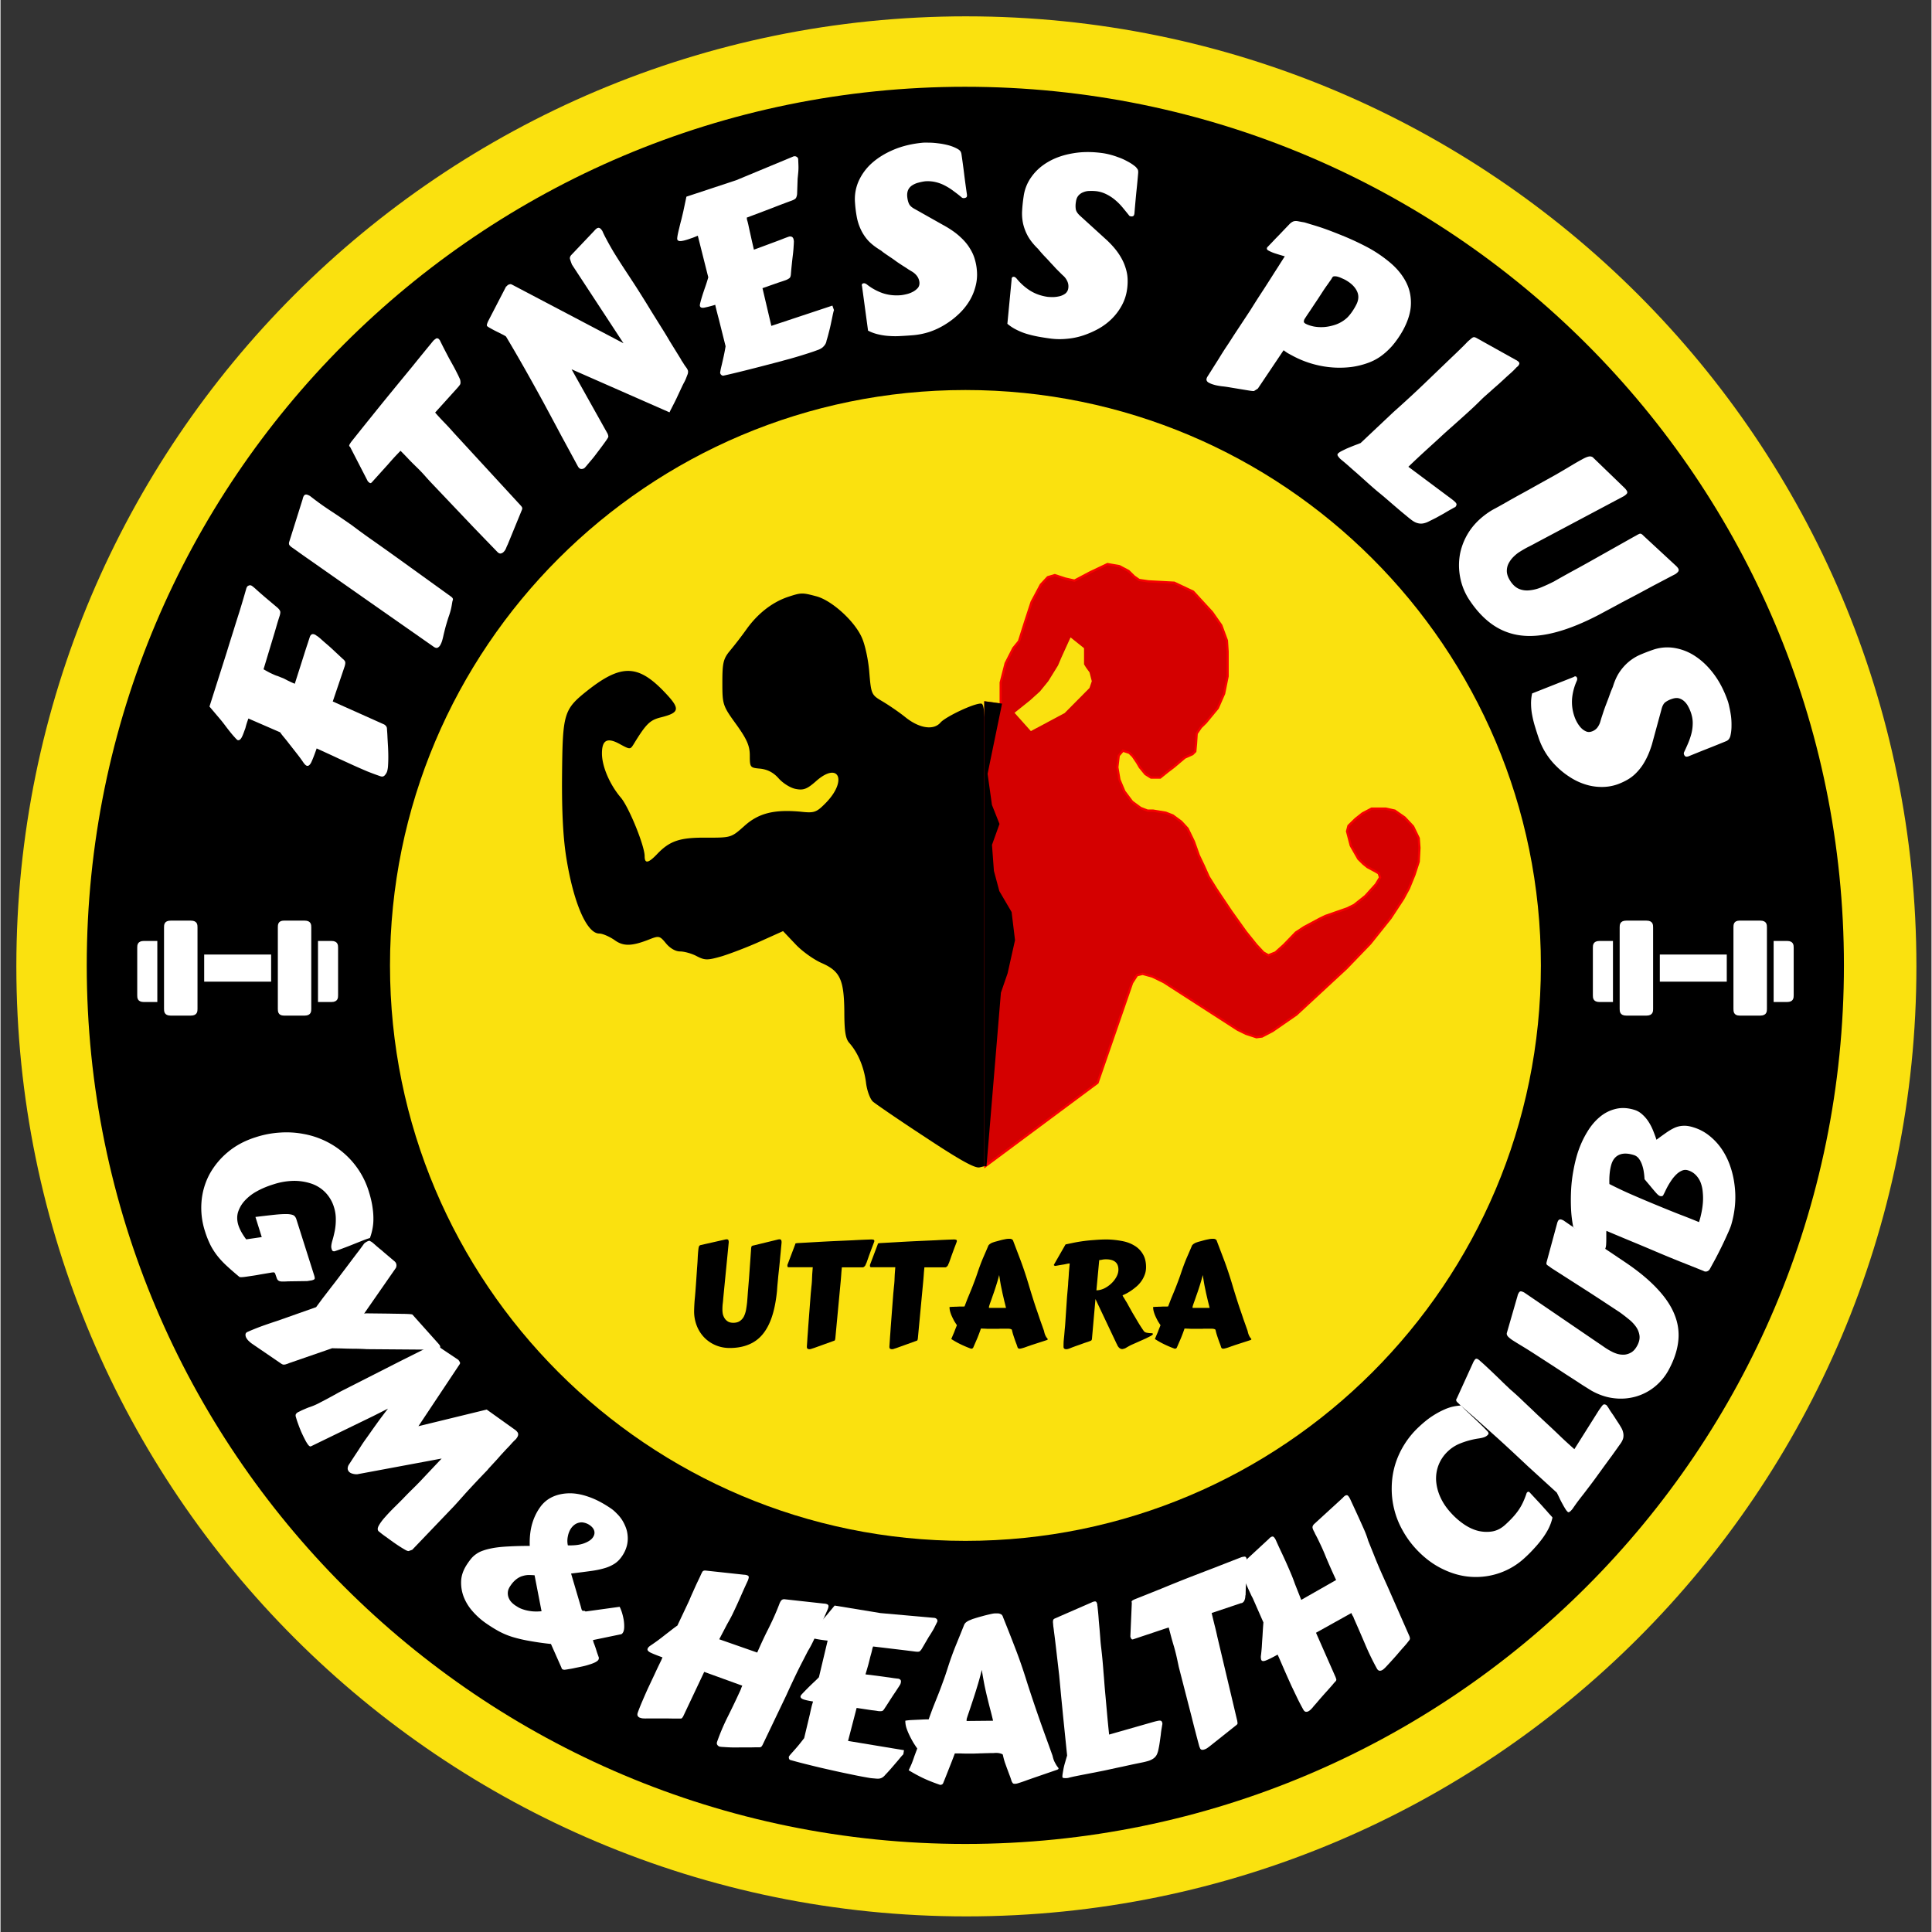 <?xml version="1.0" encoding="UTF-8"?>
<svg data-bbox="1.844 1.902 221.281 221.281" height="300" viewBox="0 0 224.88 225" width="300" xmlns="http://www.w3.org/2000/svg" data-type="ugc">
    <rect x="0" y="0" width="224.88" height="225" fill="#333333" stroke="none"/>
    <g>
        <defs>
            <clipPath id="c1f360c5-020d-4498-9afd-19377fa97f8b">
                <path d="M15.922 109H19v8h-3.078Zm0 0"/>
            </clipPath>
            <clipPath id="ba412d32-7058-49c8-ac49-ad481cea1637">
                <path d="M36 109h3.313v8H36Zm0 0"/>
            </clipPath>
            <clipPath id="0f322aac-91dc-4104-be49-f4188f195196">
                <path d="M19 107h4v11.305h-4Zm0 0"/>
            </clipPath>
            <clipPath id="c075642f-4f9a-417f-a16a-05e8d8b00da3">
                <path d="M32 107h5v11.305h-5Zm0 0"/>
            </clipPath>
            <clipPath id="42806e8b-3722-4357-aaf2-c530e0c9344d">
                <path d="M185.445 109H188v8h-2.555Zm0 0"/>
            </clipPath>
            <clipPath id="d98c8c2e-4bc8-4d2c-9b27-54fd2c204c40">
                <path d="M206 109h2.832v8H206Zm0 0"/>
            </clipPath>
            <clipPath id="f1111100-3416-45b7-a889-cc8e86077199">
                <path d="M188 107h5v11.305h-5Zm0 0"/>
            </clipPath>
            <clipPath id="9eccb5f0-6938-45cc-87ac-e3e491668eed">
                <path d="M201 107h5v11.305h-5Zm0 0"/>
            </clipPath>
        </defs>
        <path d="M112.484 1.902c-61.105 0-110.64 49.535-110.64 110.641 0 61.105 49.535 110.64 110.64 110.64 61.106 0 110.641-49.535 110.641-110.64 0-61.106-49.535-110.64-110.64-110.64" fill="#FAE10F"/>
        <path d="M112.363 10.105c-56.508 0-102.32 45.81-102.32 102.32 0 56.509 45.812 102.321 102.32 102.321 56.512 0 102.32-45.812 102.32-102.32 0-56.512-45.808-102.32-102.32-102.32" fill="#000000"/>
        <path d="M36.788 74.02c.136.075.312.212.531.407.219.2.469.418.75.656.281.242.574.508.875.797.305.281.605.563.906.844.137.105.23.215.282.328.042.117.023.309-.063.578l-1.375 4.063 5.938 2.656a.63.63 0 0 1 .218.156c.063.063.11.14.14.235.009.03.02.164.032.39.02.219.035.492.047.813.02.324.04.683.063 1.078.019.386.03.765.03 1.14 0 .368-.011.7-.03 1a3.144 3.144 0 0 1-.11.688 1.357 1.357 0 0 1-.297.469c-.125.125-.293.152-.5.078a31.8 31.8 0 0 1-1.515-.563 70.36 70.36 0 0 1-1.641-.718l-1.64-.75c-.532-.25-1.024-.477-1.485-.688l-1.125-.516c-.27.774-.484 1.32-.64 1.641-.165.313-.337.438-.516.375-.114-.04-.242-.164-.39-.375a16.45 16.45 0 0 0-.72-.984c-.3-.383-.586-.75-.859-1.094a28.36 28.36 0 0 0-.734-.922 5.716 5.716 0 0 1-.391-.516l-3.703-1.609-.156.453c-.04.125-.078.246-.11.36-.031.105-.054.203-.078.296a4.02 4.02 0 0 1-.11.297c-.155.45-.288.758-.405.922-.125.168-.254.23-.391.188-.063-.032-.172-.133-.328-.313-.164-.176-.348-.39-.547-.64a29.83 29.83 0 0 1-.64-.829c-.227-.3-.442-.566-.641-.796l-1.125-1.329 2.015-6.343c.25-.82.508-1.641.766-2.453.25-.813.484-1.555.703-2.235a117.795 117.795 0 0 0 .828-2.797.226.226 0 0 0 .047-.078.34.34 0 0 1 .094-.125.644.644 0 0 1 .172-.078c.062-.031.148-.023.25.016.062.023.23.152.5.39.261.242.652.586 1.172 1.032l1.39 1.171c.137.125.23.246.281.36.055.105.04.297-.046.578-.102.312-.204.633-.297.953-.094.324-.192.664-.297 1.016l-1.281 4.25c.343.199.601.34.765.422.156.074.293.136.406.187.118.055.23.102.344.14.117.032.293.102.531.204.18.062.325.125.438.187.105.055.215.11.328.172.117.055.234.11.36.172.117.055.273.121.468.203.2-.625.39-1.226.578-1.812l.516-1.625c.156-.5.297-.93.422-1.297.117-.364.199-.617.25-.766a.533.533 0 0 1 .156-.219c.086-.07.203-.082.36-.03a.69.69 0 0 1 .234.14Zm0 0" fill="#FFFFFF"/>
        <path d="m50.454 75.328-8.219-5.75c-2.75-1.925-4.77-3.343-6.062-4.25a143.13 143.13 0 0 1-1.922-1.359c-.145-.102-.266-.188-.36-.25a1.418 1.418 0 0 1-.218-.203.3.3 0 0 1-.078-.188.513.513 0 0 1 .031-.234l1.563-4.969a1.23 1.23 0 0 1 .124-.36c.075-.112.165-.171.266-.171.094-.008.25.047.469.172.48.375.937.719 1.375 1.031.437.305.855.586 1.25.844.398.262.777.515 1.14.765.368.25.735.508 1.11.766a76.408 76.408 0 0 0 2.36 1.719c.417.293.859.605 1.327.937l1.532 1.094 6.265 4.516c.07.043.14.101.203.172.063.062.086.148.078.25a.817.817 0 0 0-.062.187c-.023.117-.047.266-.078.453a7.276 7.276 0 0 1-.14.64 9.31 9.31 0 0 1-.235.735c-.137.43-.25.809-.344 1.14-.086.325-.156.618-.219.876-.054.25-.109.484-.172.703-.062.21-.148.402-.25.578a.731.731 0 0 1-.296.266c-.118.043-.262.008-.438-.11Zm0 0" fill="#FFFFFF"/>
        <path d="M57.867 64.282c-.492-.508-.969-1.004-1.438-1.484-.46-.477-.906-.942-1.343-1.391L50.32 56.39a32.516 32.516 0 0 1-.969-1.062 18.12 18.12 0 0 0-.89-.922c-.301-.29-.598-.586-.891-.89a36.88 36.88 0 0 0-.984-1.016c-.227.23-.461.476-.704.734a53.3 53.3 0 0 0-.75.844l-1.875 2.078c-.082.094-.16.125-.234.094a.782.782 0 0 1-.172-.125l-.078-.078-2.078-4.032-.047-.015c-.04-.04-.05-.094-.031-.157.023-.07.094-.195.219-.375.835-1.05 1.652-2.07 2.453-3.062.793-.988 1.578-1.957 2.359-2.906.781-.957 1.57-1.914 2.36-2.875.78-.97 1.585-1.953 2.406-2.953.086-.083.183-.16.297-.235.105-.07.23-.047.375.078 0 .012.007.028.015.047a.14.14 0 0 0 .047.031c.188.387.371.75.547 1.094.18.344.355.684.531 1.016.18.324.36.652.547.984.18.336.367.7.563 1.094 0 .012.023.058.062.14.043.086.086.18.125.282.031.105.047.226.047.36 0 .136-.05.257-.156.358a1.2 1.2 0 0 1-.078.11c-.04.043-.079.086-.11.125l-2.61 2.89c.325.376.684.766 1.079 1.172a30 30 0 0 1 1.094 1.188l7.765 8.437c.07.075.13.149.172.22a.34.34 0 0 1 .016.265l-1.672 4.078a4.913 4.913 0 0 0-.188.422 1.161 1.161 0 0 1-.265.422.639.639 0 0 1-.328.203c-.118.031-.243-.008-.375-.125Zm0 0" fill="#FFFFFF"/>
        <path d="M66.552 30.82a6.932 6.932 0 0 1-.235-.673c-.031-.156.024-.312.172-.468l2.672-2.813c.082-.101.176-.191.281-.266.114-.07.219-.085.313-.046.101.043.219.164.344.359.093.23.253.559.484.984.226.43.488.891.781 1.391.3.492.61.98.922 1.469.313.48.586.902.828 1.265l.438.672c.332.5.687 1.055 1.062 1.656.383.606.766 1.22 1.14 1.844l1.141 1.828c.383.606.735 1.18 1.047 1.72l1.313 2.124c.02.055.039.094.062.125.02.031.04.063.063.094l.125.187c.082.137.156.25.219.344.07.094.132.18.187.25.05.086.094.164.125.234a.48.48 0 0 1 .031.25c0 .094-.027.2-.078.313a22.06 22.06 0 0 1-.187.484 5.22 5.22 0 0 1-.25.5c-.118.23-.243.493-.375.782-.137.293-.278.593-.422.906-.149.312-.29.594-.422.844-.125.25-.23.453-.313.609-.074.156-.109.234-.109.234l-11.406-5.015 4.187 7.484c.032.063.055.14.078.234.032.086.016.18-.046.282a6.382 6.382 0 0 1-.282.422 57.362 57.362 0 0 1-1.047 1.406c-.199.273-.398.523-.593.75a38.57 38.57 0 0 0-.5.594c-.149.18-.25.293-.313.343a.612.612 0 0 1-.375.094c-.125-.008-.246-.101-.36-.281-.585-1.082-1.218-2.254-1.906-3.516-.675-1.27-1.374-2.57-2.093-3.906a296.808 296.808 0 0 0-2.203-3.969c-.75-1.32-1.473-2.566-2.172-3.734-.008-.031-.125-.102-.344-.219l-.75-.375c-.27-.133-.516-.266-.734-.39-.227-.126-.36-.211-.391-.266-.031-.05-.031-.125 0-.219.023-.094.074-.223.156-.39l2.063-3.985a.25.25 0 0 0 .11-.078.53.53 0 0 1 .093-.094.835.835 0 0 1 .25-.094c.062-.019.152 0 .266.063l12.953 6.813Zm0 0" fill="#FFFFFF"/>
        <path d="M92.395 28.092c0 .148-.012.355-.031.625-.012.261-.04.562-.078.906-.043.344-.086.71-.125 1.094a36.12 36.12 0 0 0-.11 1.172 1.292 1.292 0 0 1-.062.343.393.393 0 0 1-.172.203 1.753 1.753 0 0 1-.406.203c-.18.063-.43.149-.75.25l-1.922.672 1.031 4.391 7.11-2.36.187.532c-.024.031-.063.183-.125.453a58.9 58.9 0 0 1-.203.969c-.074.375-.164.758-.266 1.14-.094.387-.183.703-.266.953-.03.2-.093.368-.187.5a1.619 1.619 0 0 1-.313.344c-.124.094-.277.18-.453.25-.18.063-.367.133-.562.203a55.32 55.32 0 0 1-2.625.813c-.906.25-1.824.496-2.75.734-.918.242-1.813.469-2.688.688-.875.218-1.687.414-2.437.578a.277.277 0 0 1-.219-.063.327.327 0 0 1-.14-.187c-.032.012-.032-.078 0-.266.03-.187.082-.426.156-.718.07-.301.148-.645.234-1.032.082-.383.156-.77.219-1.156l-.797-3.188c-.148-.55-.25-.957-.313-1.218a5.042 5.042 0 0 1-.093-.422 13.01 13.01 0 0 1-1.266.328c-.289.055-.46-.004-.516-.172-.03-.07-.007-.234.063-.484.063-.25.148-.535.25-.86.105-.32.219-.66.344-1.015.125-.364.226-.696.312-1l-1.219-4.844-.046.016c-.196.086-.375.156-.532.218a15.11 15.11 0 0 0-.453.157c-.445.148-.77.226-.969.234-.207.012-.335-.05-.39-.188-.02-.07-.008-.222.031-.453a12.7 12.7 0 0 1 .188-.843c.074-.32.156-.657.25-1 .086-.352.164-.68.234-.985l.36-1.703 5.812-1.922 6.656-2.765c.008-.008.035-.016.078-.016a.422.422 0 0 1 .14 0 .45.45 0 0 1 .173.078c.062.031.113.102.156.203l.031.782c.008.23.004.476-.015.734-.024.25-.047.523-.079.812l-.062 1.797c-.023.18-.063.324-.125.438-.055.105-.215.21-.484.312-.688.25-1.461.543-2.313.875-.844.324-1.824.696-2.937 1.11.007.136.023.246.046.328.032.074.07.23.126.468l.14.657c.07.304.145.633.219.984l.297 1.297c.457-.164.91-.332 1.36-.5.444-.164.85-.316 1.218-.453.363-.133.676-.254.937-.36.27-.101.457-.171.563-.203a.432.432 0 0 1 .281 0c.113.024.195.11.25.266.02.086.035.172.047.266Zm0 0" fill="#FFFFFF"/>
        <path d="M100.33 33.318c0-.008-.009-.02-.016-.031v-.032c-.024-.164.054-.253.234-.265.082-.008.187.027.312.11a6.384 6.384 0 0 0 1.844 1.03c.676.231 1.39.313 2.14.25.196-.019.427-.062.688-.125.258-.062.504-.156.735-.28a2.08 2.08 0 0 0 .562-.438c.145-.176.207-.395.188-.657a1.479 1.479 0 0 0-.282-.734 2.034 2.034 0 0 0-.578-.516 18.9 18.9 0 0 1-.437-.265c-.18-.125-.387-.258-.625-.406-.242-.157-.492-.32-.75-.5a14.24 14.24 0 0 0-.735-.516c-.23-.156-.445-.3-.64-.438a4.756 4.756 0 0 1-.406-.312c-.625-.375-1.125-.758-1.5-1.156a5.272 5.272 0 0 1-.875-1.313 6.02 6.02 0 0 1-.47-1.469 14.359 14.359 0 0 1-.202-1.609 5.189 5.189 0 0 1 .39-2.484 6.234 6.234 0 0 1 1.563-2.157c.707-.632 1.562-1.16 2.562-1.578 1.008-.425 2.149-.695 3.422-.812.156-.008.39-.008.703 0 .313 0 .66.027 1.047.078.383.043.774.117 1.172.219.395.105.758.25 1.094.437.125.074.219.149.281.219.07.074.125.195.156.36.114.761.219 1.527.313 2.296.094.762.203 1.57.328 2.422.02.168 0 .277-.063.328a.441.441 0 0 1-.265.094.354.354 0 0 1-.266-.063c-.293-.25-.605-.492-.937-.734a6.753 6.753 0 0 0-1-.64 4.463 4.463 0 0 0-1.11-.422 3.997 3.997 0 0 0-1.234-.094 5.55 5.55 0 0 0-.766.156 2.272 2.272 0 0 0-.703.297 1.26 1.26 0 0 0-.484.516c-.106.218-.149.484-.125.796.031.336.097.618.203.844.101.23.332.438.687.625l3.688 2.078c.687.407 1.242.82 1.672 1.235.437.406.785.828 1.047 1.265.27.43.46.856.578 1.282.125.43.203.843.234 1.25a5.32 5.32 0 0 1-.172 1.953 6.258 6.258 0 0 1-.765 1.75 7.269 7.269 0 0 1-1.25 1.484c-.48.45-1.008.844-1.578 1.188a8.584 8.584 0 0 1-1.782.828 8.63 8.63 0 0 1-1.86.375c-.48.039-.948.07-1.405.093a9.645 9.645 0 0 1-1.36 0 7.26 7.26 0 0 1-1.297-.187 4.937 4.937 0 0 1-1.203-.438Zm0 0" fill="#FFFFFF"/>
        <path d="M117.758 32.505a.017.017 0 0 0-.015-.016c0-.008.004-.02.016-.031.019-.164.113-.239.28-.22.083.013.177.075.282.188a6.53 6.53 0 0 0 1.563 1.407c.593.375 1.269.62 2.03.734.196.023.427.031.688.031.27-.008.531-.047.781-.11.25-.07.461-.175.641-.312a.956.956 0 0 0 .328-.609c.04-.27.008-.523-.094-.766a1.958 1.958 0 0 0-.453-.656 5.94 5.94 0 0 1-.359-.344c-.156-.156-.336-.332-.531-.53a38.42 38.42 0 0 0-.61-.657 17.17 17.17 0 0 0-.609-.656 15.224 15.224 0 0 1-.859-.969c-.524-.508-.918-1.004-1.188-1.485a5.635 5.635 0 0 1-.562-1.468 5.635 5.635 0 0 1-.11-1.516c.031-.52.086-1.062.172-1.625a5.003 5.003 0 0 1 .938-2.328c.507-.707 1.171-1.29 1.984-1.75.82-.469 1.773-.79 2.86-.969 1.081-.187 2.257-.187 3.53 0a8.764 8.764 0 0 1 1.672.453c.375.125.739.29 1.094.485.364.187.692.406.985.656.093.105.164.2.218.281.051.086.07.215.063.39-.063.774-.137 1.54-.219 2.298-.074.761-.148 1.578-.219 2.453-.023.156-.07.258-.14.297a.39.39 0 0 1-.281.031c-.106-.008-.18-.05-.22-.125-.25-.313-.507-.625-.765-.938a6.622 6.622 0 0 0-.844-.843 4.96 4.96 0 0 0-.968-.64 3.617 3.617 0 0 0-1.188-.376 5.396 5.396 0 0 0-.797-.031c-.261 0-.508.047-.734.14a1.42 1.42 0 0 0-.578.391c-.157.18-.258.422-.297.735a2.66 2.66 0 0 0-.016.875c.051.25.227.511.531.78l3.126 2.845c.57.542 1.023 1.07 1.359 1.578.332.5.578.992.734 1.468.164.47.258.93.281 1.375.02.438 0 .868-.062 1.282a5.4 5.4 0 0 1-.61 1.859 6.597 6.597 0 0 1-1.14 1.531c-.46.461-.977.848-1.547 1.172-.574.32-1.18.586-1.812.797a8.273 8.273 0 0 1-1.922.39 8.22 8.22 0 0 1-1.89-.03 29.48 29.48 0 0 1-1.407-.22c-.45-.085-.887-.187-1.313-.312a6.951 6.951 0 0 1-1.218-.484 5.115 5.115 0 0 1-1.079-.703Zm0 0" fill="#FFFFFF"/>
        <path d="M163.349 38.43a11.11 11.11 0 0 1-1.297 1.874c-.45.5-.922.922-1.422 1.266-.5.336-1.027.586-1.578.765a9.174 9.174 0 0 1-1.75.407 11.254 11.254 0 0 1-3.578-.141 11.617 11.617 0 0 1-3.313-1.203c-.18-.094-.351-.188-.516-.281a8.527 8.527 0 0 1-.468-.328l-3 4.468-.422.266c-.031.031-.215.02-.547-.031-.336-.055-.746-.121-1.234-.203l-.953-.157a15.535 15.535 0 0 0-.829-.125 6.617 6.617 0 0 1-.656-.093c-.2-.032-.39-.079-.578-.141a2.494 2.494 0 0 1-.516-.219.486.486 0 0 1-.234-.266c-.031-.093-.008-.226.078-.39l1.344-2.125c.258-.426.523-.848.797-1.266.281-.414.594-.894.937-1.437l1.938-2.938c.375-.601.754-1.203 1.14-1.797.395-.601.766-1.175 1.11-1.718.344-.54.664-1.047.969-1.516.3-.477.566-.895.796-1.25a26.65 26.65 0 0 1-1.234-.375 4.419 4.419 0 0 1-.672-.297c-.18-.094-.226-.219-.14-.375.343-.351.675-.703 1-1.047.28-.281.566-.578.859-.89.3-.313.555-.579.766-.797a1.37 1.37 0 0 1 .343-.25.698.698 0 0 1 .313-.078c.113-.008.254.007.422.046.164.032.375.07.625.11.187.055.441.133.765.234a29.221 29.221 0 0 1 2.453.828c.489.188.973.383 1.453.578a32.633 32.633 0 0 1 2.688 1.266 15.456 15.456 0 0 1 2.625 1.781c.781.657 1.383 1.387 1.813 2.188.425.793.628 1.656.609 2.594-.012.937-.313 1.96-.906 3.062Zm-11.485-1.267a.636.636 0 0 0-.078.297c0 .086.07.168.219.25.238.125.55.23.937.313.395.074.813.094 1.25.062.446-.039.895-.14 1.344-.297a3.87 3.87 0 0 0 1.266-.765c.156-.145.32-.336.5-.578a6.78 6.78 0 0 0 .562-.907c.32-.593.352-1.144.094-1.656-.25-.508-.715-.945-1.39-1.312a9.114 9.114 0 0 0-.376-.172 2.768 2.768 0 0 0-.453-.172 1.219 1.219 0 0 0-.39-.047.272.272 0 0 0-.235.11l-.156.265c-.086.117-.21.293-.375.531-.168.23-.355.5-.563.813-.199.312-.414.64-.64.984-.23.344-.45.672-.656.985-.2.304-.383.574-.547.812-.156.242-.262.402-.313.484Zm0 0" fill="#FFFFFF"/>
        <path d="M176.551 42.783a8.858 8.858 0 0 1-.609.61c-.262.23-.54.48-.828.75-.281.261-.57.523-.86.78-.292.25-.562.493-.812.72-.25.218-.469.414-.656.578-.18.168-.29.273-.328.312-.43.43-.836.82-1.22 1.172-.386.356-.773.703-1.155 1.047l-1.172 1.047c-.406.355-.852.758-1.328 1.203l-1.61 1.469a104.93 104.93 0 0 0-2.015 1.89l4.859 3.625c.219.157.395.297.531.422.156.145.227.258.219.344 0 .082-.047.18-.14.297a.342.342 0 0 1-.079.031c-.031.02-.09.05-.172.094-.086.05-.214.125-.39.219-.18.101-.418.242-.719.422l-.875.484c-.305.156-.574.289-.813.406-.23.125-.46.207-.687.25a1.43 1.43 0 0 1-.656-.031c-.219-.055-.461-.18-.719-.375a15.552 15.552 0 0 1-.656-.531c-.274-.22-.586-.48-.938-.782a207.81 207.81 0 0 1-1.125-.968 46.408 46.408 0 0 0-1.25-1.047 53.246 53.246 0 0 1-1.25-1.094 152.36 152.36 0 0 0-1.172-1.047 69.842 69.842 0 0 1-1.03-.906 25.215 25.215 0 0 0-.798-.672 1.867 1.867 0 0 1-.36-.422c-.054-.105-.046-.187.017-.25.07-.086.203-.18.39-.281.188-.094.399-.2.64-.313.25-.105.516-.214.798-.328.28-.105.55-.21.812-.312l3.813-3.594a150.8 150.8 0 0 0 2-1.813c.675-.624 1.328-1.238 1.953-1.843l2.797-2.688a90.853 90.853 0 0 0 1.422-1.375c.3-.3.46-.468.484-.5l.328-.281c.094-.082.176-.145.25-.188a.304.304 0 0 1 .188-.046c.05 0 .128.027.234.078l4.594 2.562c.101.043.21.117.328.219.082.086.113.164.094.234-.012.075-.07.172-.172.297a.318.318 0 0 0-.078.063c-.032.023-.06.043-.079.062Zm0 0" fill="#FFFFFF"/>
        <path d="M195.067 66.854c-.242.125-.59.305-1.047.547-.45.238-.965.508-1.547.813-.574.312-1.172.632-1.797.968-.625.332-1.23.649-1.812.953-.575.313-1.094.594-1.563.844-.469.25-.82.438-1.047.563-1.843.968-3.523 1.656-5.031 2.062-1.512.414-2.883.55-4.11.406a7.253 7.253 0 0 1-3.327-1.25c-.993-.687-1.891-1.64-2.704-2.859a7.159 7.159 0 0 1-1.093-2.672 7.323 7.323 0 0 1 0-2.797 7.408 7.408 0 0 1 1.125-2.64c.57-.832 1.332-1.563 2.28-2.188a7.2 7.2 0 0 1 .673-.39 77.23 77.23 0 0 0 1.234-.688 98.787 98.787 0 0 1 1.672-.938c.633-.343 1.29-.707 1.969-1.093l2.14-1.188c.77-.445 1.407-.82 1.907-1.125.507-.3.922-.535 1.234-.703.32-.176.57-.281.75-.312a.607.607 0 0 1 .453.078l3.688 3.562c.093.086.175.184.25.297.093.137.113.25.062.344-.043.086-.164.195-.36.328l-10.234 5.438c-.293.164-.62.335-.984.515-.355.188-.71.395-1.063.625-.21.145-.421.328-.64.547a3.127 3.127 0 0 0-.531.75c-.137.281-.2.586-.188.922.02.344.156.707.406 1.094.301.457.645.765 1.032.922.382.156.797.207 1.234.156a4.78 4.78 0 0 0 1.375-.36c.477-.199.953-.418 1.422-.656.531-.305 1.16-.656 1.89-1.062.739-.399 1.516-.825 2.329-1.282l5.109-2.875c.164-.086.297-.156.39-.218.102-.055.192-.094.266-.125a.261.261 0 0 1 .203.015.81.81 0 0 1 .25.203l3.766 3.485c.094.082.18.18.266.297.07.113.093.218.062.312-.031.102-.152.227-.36.375Zm0 0" fill="#FFFFFF"/>
        <path d="M183.23 78.835a.119.119 0 0 1 .032-.031c.008 0 .02-.008.031-.016.156-.055.258.004.313.172.03.082.02.191-.032.328a6.394 6.394 0 0 0-.547 2.031 5.144 5.144 0 0 0 .282 2.156c.062.188.156.395.281.626.133.238.285.453.453.64.176.188.367.328.578.422.207.102.43.113.672.031.27-.086.488-.23.656-.437a2.07 2.07 0 0 0 .36-.703l.14-.47c.07-.21.149-.448.235-.718.094-.273.195-.558.312-.86.114-.292.219-.57.313-.827.094-.262.18-.5.265-.72.094-.218.16-.382.203-.484.208-.687.47-1.261.782-1.718a5.72 5.72 0 0 1 1.047-1.172 5.524 5.524 0 0 1 1.297-.813 21.29 21.29 0 0 1 1.53-.593 5.122 5.122 0 0 1 2.5-.22 6.17 6.17 0 0 1 2.47.985c.789.524 1.507 1.219 2.156 2.094.656.883 1.191 1.93 1.61 3.14.05.145.108.368.171.672.07.301.133.641.188 1.016.05.383.07.781.062 1.188 0 .414-.047.812-.14 1.187a1.167 1.167 0 0 1-.157.328.77.77 0 0 1-.297.235c-.73.3-1.453.593-2.172.875-.71.28-1.46.582-2.25.906-.168.05-.289.05-.359 0a.46.46 0 0 1-.156-.219.364.364 0 0 1 .015-.281c.164-.344.328-.703.485-1.078a7.98 7.98 0 0 0 .375-1.125c.094-.375.14-.774.14-1.188 0-.406-.074-.812-.218-1.219a4.541 4.541 0 0 0-.328-.734 2.131 2.131 0 0 0-.47-.594 1.544 1.544 0 0 0-.609-.328c-.23-.054-.496-.027-.797.078a2.655 2.655 0 0 0-.78.391c-.2.164-.345.441-.438.828l-1.11 4.078c-.23.75-.496 1.39-.797 1.922a5.983 5.983 0 0 1-.968 1.328 4.616 4.616 0 0 1-1.11.875 7.413 7.413 0 0 1-1.156.531 5.494 5.494 0 0 1-1.937.297 6.222 6.222 0 0 1-1.891-.328 7.264 7.264 0 0 1-1.734-.844 9.1 9.1 0 0 1-1.532-1.234 8.35 8.35 0 0 1-1.234-1.531 8.17 8.17 0 0 1-.813-1.703 39.296 39.296 0 0 1-.437-1.36 11.509 11.509 0 0 1-.328-1.312 7.24 7.24 0 0 1-.14-1.297c-.012-.43.03-.855.124-1.281Zm0 0" fill="#FFFFFF"/>
        <path d="M29.751 132.43a11.346 11.346 0 0 1 2.813-.532 10.654 10.654 0 0 1 2.703.157 9.88 9.88 0 0 1 2.5.796 9.768 9.768 0 0 1 2.172 1.407 9.61 9.61 0 0 1 2.938 4.453c.226.719.378 1.363.452 1.937a8.52 8.52 0 0 1 .094 1.547 6.091 6.091 0 0 1-.156 1.156c-.074.32-.156.598-.25.829 0 0-.031.007-.094.03-.125.032-.351.11-.672.235l-1.062.422c-.399.164-.797.32-1.203.469a21.17 21.17 0 0 1-1.047.375.306.306 0 0 1-.188 0c-.074-.012-.133-.078-.172-.203a1.076 1.076 0 0 1-.062-.297c0-.2.047-.453.14-.766.094-.304.18-.664.266-1.078a6.73 6.73 0 0 0 .125-1.328 4.639 4.639 0 0 0-.219-1.469 4.21 4.21 0 0 0-1-1.703 4.098 4.098 0 0 0-1.609-1.016 6.268 6.268 0 0 0-2.078-.328 7.946 7.946 0 0 0-2.36.407c-.71.218-1.355.488-1.937.812a5.462 5.462 0 0 0-1.422 1.11 3.586 3.586 0 0 0-.765 1.328c-.137.476-.122.984.046 1.515.164.508.47 1.055.907 1.64l1.812-.265-.734-2.344c1.031-.125 1.847-.218 2.453-.28.613-.055 1.082-.071 1.406-.048.32.032.54.094.656.188a.91.91 0 0 1 .25.406l2.047 6.453c.063.188.094.328.094.422 0 .094-.074.16-.219.203a1.018 1.018 0 0 1-.281.063c-.105.02-.234.039-.39.062l-2.235.031c-.293.02-.523.024-.688.016a.787.787 0 0 1-.374-.078.52.52 0 0 1-.22-.266 29.637 29.637 0 0 1-.187-.53c-.043-.138-.12-.2-.234-.188a3.12 3.12 0 0 0-.344.046l-1.125.188c-.367.07-.71.129-1.031.172-.324.05-.61.094-.86.125s-.437.035-.562.015c-.531-.437-1-.843-1.406-1.218a10.294 10.294 0 0 1-1.094-1.14 8.03 8.03 0 0 1-.86-1.298 11 11 0 0 1-.671-1.672 8.86 8.86 0 0 1-.407-3.437 8.18 8.18 0 0 1 .922-3.188 8.943 8.943 0 0 1 2.157-2.609c.906-.758 1.992-1.336 3.265-1.734Zm0 0" fill="#FFFFFF"/>
        <path d="M43.08 144.56c.063.024.145.075.25.157.102.086.223.187.36.312.132.117.28.242.437.375.164.125.328.262.484.406l1.235 1.047c.093.074.16.153.203.235a.73.73 0 0 1 .062.234.76.76 0 0 1-.062.328l-3.703 5.328.203-.031 2.672.031c.343.008.675.016 1 .016.32.008.609.016.859.016.258.007.473.019.64.03.165.02.25.036.25.048l3.032 3.39c.07.082.125.149.156.203.094.176.063.305-.094.391a.456.456 0 0 0-.172.047.777.777 0 0 1-.25.062l-7.968-.062c-.399-.024-.797-.04-1.203-.047-.399 0-.778-.008-1.141-.016-.355-.011-.684-.023-.984-.03-.293 0-.532-.009-.72-.017l-.405.141-4.61 1.594c-.136.062-.25.101-.343.125a.693.693 0 0 1-.235.047.356.356 0 0 1-.203-.031.992.992 0 0 1-.188-.11l-3.406-2.328a3.753 3.753 0 0 1-.36-.313 1.503 1.503 0 0 1-.265-.359.686.686 0 0 1-.078-.375c.008-.117.078-.21.203-.281l.047-.016c.445-.199.973-.414 1.578-.64.614-.22 1.223-.43 1.828-.625l4.563-1.61c.187-.25.437-.59.75-1.015.32-.414.672-.868 1.047-1.36.383-.488.77-.992 1.156-1.515.395-.52.766-1.008 1.11-1.47.35-.468.663-.878.937-1.234.27-.363.469-.632.594-.812.093-.082.195-.156.312-.219.07-.039.145-.07.219-.094a.21.21 0 0 1 .203.047Zm0 0" fill="#FFFFFF"/>
        <path d="M60.014 166.579c.02.031.047.055.078.078a.808.808 0 0 1 .078.094.419.419 0 0 1 .11.36c-.012.132-.102.3-.266.5a6.876 6.876 0 0 0-.453.452c-.188.22-.402.446-.64.688-.231.25-.47.508-.72.781-.242.281-.464.531-.671.75-.211.227-.391.426-.547.594a4.874 4.874 0 0 0-.281.328 128.747 128.747 0 0 0-2.516 2.672c-.617.695-1.074 1.207-1.375 1.531l-4.86 5.078-.39.14c-.063.032-.195-.007-.39-.108a14.826 14.826 0 0 1-.673-.407 20.157 20.157 0 0 1-.828-.562 88.12 88.12 0 0 1-.797-.578 10.33 10.33 0 0 1-.609-.453l-.25-.204c-.125-.156-.11-.375.047-.656.156-.281.39-.601.703-.953.313-.355.66-.727 1.047-1.11.394-.386.77-.761 1.125-1.124.289-.305.586-.606.89-.907.313-.304.626-.617.938-.937l2.61-2.766-9.813 1.828a1.583 1.583 0 0 1-.61-.078.816.816 0 0 1-.374-.219c-.118-.148-.165-.296-.141-.453a.874.874 0 0 1 .172-.421c.312-.481.578-.887.797-1.22.218-.323.41-.62.578-.89.176-.273.351-.531.531-.781.176-.242.379-.527.61-.86.226-.324.5-.703.812-1.14.312-.43.707-.953 1.187-1.578l-1.703.86-7.265 3.53c-.086.04-.188-.011-.313-.156a4.04 4.04 0 0 1-.39-.64 16.46 16.46 0 0 1-.438-.907 17.594 17.594 0 0 1-.375-.969 9.205 9.205 0 0 1-.25-.78c-.023-.044-.027-.11-.016-.204.008-.086.067-.168.172-.25a.729.729 0 0 1 .188-.11c.113-.054.238-.116.375-.187.144-.062.289-.125.437-.187.145-.063.274-.114.39-.156a7.09 7.09 0 0 0 1-.407c.364-.187.724-.375 1.079-.562.363-.196.707-.383 1.031-.563.332-.187.614-.336.844-.453l6.734-3.422 1.907-.953c.25-.125.488-.242.718-.36l.625-.312.454-.234a1.31 1.31 0 0 0 .203-.125l2.797 1.875c.07.094.128.183.171.266.04.085.024.171-.046.265l-4.782 7.188 7.953-1.938Zm0 0" fill="#FFFFFF"/>
        <path d="M54.384 182.097c.145-.219.297-.422.453-.61.157-.187.348-.359.578-.515.227-.164.504-.3.829-.406.32-.113.722-.211 1.203-.297.488-.082 1.07-.14 1.75-.172.687-.039 1.5-.062 2.437-.062-.031-.895.051-1.72.25-2.47.207-.75.516-1.41.922-1.983a3.59 3.59 0 0 1 1.406-1.22c.57-.28 1.223-.429 1.954-.452.726-.02 1.515.12 2.359.422.844.292 1.726.761 2.656 1.406.188.136.383.312.594.531.219.21.414.45.594.719.175.273.328.574.453.906.125.324.195.668.219 1.031a3.4 3.4 0 0 1-.11 1.14 3.851 3.851 0 0 1-.578 1.204c-.25.367-.543.652-.875.86a4.37 4.37 0 0 1-1.187.515c-.461.137-1.008.246-1.641.328-.625.086-1.36.18-2.203.281l1.11 3.766.093.344c.031.125.086.207.172.25a.367.367 0 0 1 .187-.016.92.92 0 0 1 .125.078l3.969-.547c.07.125.156.329.25.61.094.289.164.586.219.89.05.313.07.61.062.891-.011.281-.062.488-.156.625a.48.48 0 0 1-.172.172l-3.312.687.047.172c.019.082.054.188.109.313.05.133.101.281.156.437.05.156.102.32.156.5l.188.531c.039.094.047.172.016.235a.438.438 0 0 0-.032.11c-.074.1-.203.202-.39.296a4.054 4.054 0 0 1-.657.25 7.282 7.282 0 0 1-.796.219c-.282.062-.56.117-.829.172-.273.062-.515.11-.734.14a7.75 7.75 0 0 1-.5.079c-.125.007-.227-.012-.297-.063-.055-.031-.086-.086-.094-.156l-1.234-2.781a33.068 33.068 0 0 1-2.531-.36 16.731 16.731 0 0 1-1.938-.453 8.896 8.896 0 0 1-1.578-.656c-.48-.262-.992-.578-1.531-.953a8.525 8.525 0 0 1-1.578-1.422 5.55 5.55 0 0 1-1.032-1.719 4.623 4.623 0 0 1-.265-1.875c.05-.645.297-1.285.734-1.922Zm5.047 2.516c-.117.156-.21.32-.281.5a1.367 1.367 0 0 0-.063.594c.02.207.094.414.22.625.124.207.331.414.624.625l.375.234c.176.101.39.191.64.266.25.082.548.144.891.187.344.04.735.04 1.172 0l-.812-4.188a8.17 8.17 0 0 0-.688-.03c-.218 0-.449.038-.687.109-.242.062-.48.183-.719.359a3.02 3.02 0 0 0-.672.719Zm9.203-6.985a1.831 1.831 0 0 0-.672-.296 1.167 1.167 0 0 0-.593 0c-.188.042-.36.12-.516.234a1.813 1.813 0 0 0-.406.422c-.18.261-.305.574-.375.937a2.489 2.489 0 0 0 0 1.047c.8.024 1.441-.062 1.922-.25.488-.187.82-.414 1-.687.164-.239.218-.485.156-.735-.063-.25-.234-.472-.516-.672Zm0 0" fill="#FFFFFF"/>
        <path d="M90.656 186.925c.102-.29.203-.477.297-.563.094-.094.223-.129.39-.11l4.532.5c.125 0 .242.024.36.063.113.043.175.106.187.188.02.086-.012.23-.094.437l-.828 1.86c-.25.543-.5 1.078-.75 1.61-.242.523-.48.976-.719 1.358l-.844 1.641c-.25.492-.511 1.024-.78 1.594-.274.574-.571 1.215-.891 1.922l-2.75 5.75a.919.919 0 0 1-.125.203c-.043.062-.11.098-.204.11h-.453a28.12 28.12 0 0 1-.843.015h-1.032c-.367.008-.71.008-1.03 0-.325-.012-.61-.027-.86-.047a3.204 3.204 0 0 1-.485-.047.508.508 0 0 1-.265-.219c-.063-.093-.063-.226 0-.39.344-.969.758-1.946 1.25-2.922.488-.98.957-1.957 1.406-2.938a2.31 2.31 0 0 0 .125-.297 1.88 1.88 0 0 1 .14-.328l-4.437-1.609-2.422 5.125a.919.919 0 0 1-.125.203.222.222 0 0 1-.203.11h-.547c-.324 0-.699-.008-1.125-.016h-2.203a3.42 3.42 0 0 1-.406 0c-.156 0-.305-.027-.438-.078a.435.435 0 0 1-.265-.203c-.063-.094-.063-.23 0-.407.133-.375.304-.808.515-1.297.207-.488.43-1 .672-1.53l.766-1.626c.258-.562.52-1.11.781-1.64l.14-.329c-.656-.238-1.124-.425-1.406-.562-.273-.145-.382-.29-.328-.438.032-.113.133-.234.313-.359.25-.164.539-.367.875-.61.332-.25.648-.491.953-.734.313-.238.586-.453.828-.64.25-.188.414-.305.5-.36l1.328-2.812c.008-.02.063-.14.156-.36.094-.226.208-.488.344-.78.133-.302.274-.614.422-.938.156-.32.285-.594.39-.813.126-.289.22-.484.282-.578.07-.101.195-.144.375-.125l4.469.484c.125 0 .242.024.36.063.112.043.175.105.187.188.007.085-.028.23-.11.437a87.357 87.357 0 0 0-.703 1.547 63.28 63.28 0 0 1-1.109 2.422c-.18.355-.375.718-.594 1.093l-.922 1.766 4.422 1.547c.457-1.04.867-1.922 1.234-2.64.364-.727.633-1.301.813-1.72.176-.406.297-.69.36-.859.07-.176.113-.281.124-.312Zm0 0" fill="#FFFFFF"/>
        <path d="M104.796 196.14a5.72 5.72 0 0 1-.297.469c-.124.199-.277.43-.453.687-.168.25-.343.523-.53.813a51.4 51.4 0 0 1-.548.843c-.074.117-.136.2-.187.25a.395.395 0 0 1-.219.078 1.553 1.553 0 0 1-.39-.015 9.374 9.374 0 0 0-.704-.094l-1.765-.266-1 3.844 6.515 1.078-.078.485c-.023.011-.117.109-.281.296a18.73 18.73 0 0 1-.563.672c-.218.258-.445.52-.672.782-.23.257-.421.468-.578.625a1.385 1.385 0 0 1-.359.328.974.974 0 0 1-.39.125c-.137.008-.29.004-.454-.016a18.012 18.012 0 0 1-.515-.047 50.08 50.08 0 0 1-2.375-.453 97.367 97.367 0 0 1-2.454-.531 79.078 79.078 0 0 1-2.374-.563 54.751 54.751 0 0 1-2.141-.562c-.063-.012-.11-.055-.14-.125a.33.33 0 0 1-.032-.203c-.031-.012 0-.078.094-.203.101-.125.25-.29.437-.5.188-.207.39-.442.61-.704.218-.269.43-.539.64-.812l.672-2.813c.102-.488.188-.847.25-1.078.07-.226.11-.351.11-.375-.512-.082-.887-.164-1.126-.25-.242-.093-.351-.21-.328-.359.008-.063.086-.172.235-.328a32.377 32.377 0 0 1 1.25-1.25c.25-.227.468-.442.656-.64l1.016-4.266h-.032c-.187-.02-.359-.04-.515-.063a7.162 7.162 0 0 1-.422-.062c-.406-.063-.695-.13-.86-.204-.167-.082-.242-.19-.218-.328.008-.062.078-.172.203-.328.133-.164.3-.351.5-.562.195-.219.398-.446.61-.688.206-.25.398-.472.577-.672l.97-1.172 5.327.875 6.328.563s.016.008.047.016c.04.011.082.03.125.062a.3.3 0 0 1 .11.125c.03.055.039.125.03.219l-.312.625c-.086.18-.187.367-.312.562-.117.2-.242.399-.375.594l-.813 1.39a1.114 1.114 0 0 1-.25.298c-.086.054-.257.062-.515.03-.637-.081-1.356-.171-2.157-.265l-2.75-.328a2.515 2.515 0 0 0-.093.266 6.297 6.297 0 0 1-.094.422l-.156.562c-.063.274-.137.563-.219.875-.086.305-.195.68-.328 1.125l1.281.156c.414.055.797.106 1.14.157.344.043.634.086.876.125.25.03.426.054.531.062.07.012.145.047.219.11.07.054.097.152.078.296a1.165 1.165 0 0 1-.063.235Zm0 0" fill="#FFFFFF"/>
        <path d="M105.764 206.16c.113-.227.226-.477.344-.75.113-.281.222-.582.328-.906l.328-.875a10.92 10.92 0 0 1-.485-.735c-.156-.27-.304-.547-.437-.828a6.96 6.96 0 0 1-.344-.844 2.761 2.761 0 0 1-.125-.812c0-.02.067-.035.203-.047.133-.02.301-.035.5-.047.207-.008.426-.02.657-.031.238-.008.457-.02.656-.031.207-.008.375-.016.5-.016h.203c.187-.52.367-1.016.547-1.484l.562-1.407c.188-.468.367-.953.547-1.453.188-.5.367-1.031.547-1.594a35.98 35.98 0 0 1 1.016-2.812c.332-.813.64-1.57.921-2.281a.859.859 0 0 1 .172-.235c.082-.07.172-.132.266-.187.094-.05.188-.094.281-.125l.219-.094a18.71 18.71 0 0 1 1.156-.344c.29-.082.578-.156.86-.218.289-.07.52-.11.687-.11h.234a.87.87 0 0 1 .391.094c.125.055.211.18.266.375.426 1.055.879 2.203 1.36 3.453.487 1.242.96 2.606 1.421 4.094.258.805.508 1.562.75 2.281a176.459 176.459 0 0 0 1.453 4.141c.25.687.504 1.398.766 2.125.07.304.148.543.234.719.094.18.172.32.234.421.07.106.13.184.172.235a.21.21 0 0 1 .063.14c0 .055-.078.106-.234.157l-2.766.953c-.2.07-.406.144-.625.219a17.83 17.83 0 0 1-1.094.375 1.29 1.29 0 0 1-.297.062h-.078c-.117.008-.2-.023-.25-.094a1.15 1.15 0 0 1-.125-.219 9.1 9.1 0 0 0-.266-.765c-.085-.227-.167-.453-.25-.672-.085-.227-.171-.473-.265-.734a8.058 8.058 0 0 1-.234-.891c-.024-.05-.075-.086-.157-.11a1.676 1.676 0 0 0-.265-.077 1.873 1.873 0 0 0-.344-.032c-.117 0-.227.008-.328.016-.324 0-.59.008-.797.016-.2 0-.375.007-.531.015a8.17 8.17 0 0 0-.454.016c-.136 0-.308.008-.515.015h-.766c-.261 0-.5-.004-.718-.015h-.72a66.62 66.62 0 0 1-.671 1.734 103.18 103.18 0 0 1-.672 1.688.325.325 0 0 1-.125.172.387.387 0 0 1-.203.062c-.055 0-.086-.008-.094-.016-.844-.293-1.547-.578-2.11-.859a18.231 18.231 0 0 1-1.5-.828Zm8.515-11.688a33.364 33.364 0 0 1-.578 2.094 58.953 58.953 0 0 1-.531 1.656c-.156.48-.293.887-.406 1.22-.117.335-.2.589-.25.765v.11a.291.291 0 0 1-.016.108l3.094-.03a37.58 37.58 0 0 0-.313-1.266c-.117-.438-.23-.891-.343-1.36-.118-.469-.23-.972-.344-1.515a47.776 47.776 0 0 1-.313-1.782Zm0 0" fill="#FFFFFF"/>
        <path d="M127.748 187.024c.02.188.047.438.078.75.031.305.055.625.078.969l.094 1.031c.031.356.054.68.078.969a18.604 18.604 0 0 0 .109 1.156c.063.531.114 1.027.156 1.484.04.45.079.899.11 1.344.039.438.078.899.11 1.375.038.48.085 1.012.14 1.594.05.574.11 1.215.172 1.922.062.7.14 1.496.234 2.39l5.14-1.468c.227-.063.423-.11.579-.14.176-.032.297-.02.36.03.062.055.1.141.124.266v.078c0 .024-.011.078-.031.172a9.936 9.936 0 0 1-.063.39 9.374 9.374 0 0 0-.093.704l-.125.89c-.043.293-.09.555-.14.782a2.54 2.54 0 0 1-.188.609 1.23 1.23 0 0 1-.375.453 2.14 2.14 0 0 1-.657.313 7.499 7.499 0 0 1-.703.172c-.304.062-.656.136-1.062.218-.399.086-.824.18-1.281.281-.461.094-.922.196-1.391.297-.469.106-.95.203-1.438.297-.48.094-.933.184-1.359.266-.43.082-.824.16-1.188.234-.355.07-.648.14-.874.203a1.722 1.722 0 0 1-.5.016c-.106-.012-.165-.047-.172-.11-.012-.093 0-.234.03-.421.032-.188.067-.395.11-.625.051-.239.114-.477.188-.719.07-.25.144-.5.218-.75l-.468-4.578a307.72 307.72 0 0 0-.235-2.39c-.074-.813-.148-1.595-.218-2.345l-.391-3.375a84.032 84.032 0 0 0-.219-1.765 11.59 11.59 0 0 0-.078-.594l-.031-.375a1.002 1.002 0 0 1 0-.266.36.36 0 0 1 .062-.171.543.543 0 0 1 .172-.11l4.266-1.86a.922.922 0 0 1 .328-.108.208.208 0 0 1 .203.046c.05.055.094.157.125.313v.062c0 .032.004.063.016.094Zm0 0" fill="#FFFFFF"/>
        <path d="M139.627 203.443a115.54 115.54 0 0 1-.469-1.766 94.34 94.34 0 0 1-.422-1.656l-1.515-5.89a71.185 71.185 0 0 0-.266-1.235 21.26 21.26 0 0 0-.281-1.094 51.84 51.84 0 0 1-.313-1.078c-.093-.363-.199-.758-.312-1.187-.281.086-.57.18-.86.28-.289.095-.601.2-.937.313l-2.344.782c-.093.03-.16.015-.203-.047a1.279 1.279 0 0 1-.094-.172l-.03-.094.171-3.969-.031-.047c-.008-.039.008-.085.047-.14.043-.05.148-.113.312-.188a420.58 420.58 0 0 0 3.203-1.28 187.24 187.24 0 0 1 3.063-1.235 791.68 791.68 0 0 1 3.047-1.172c1.007-.395 2.05-.8 3.125-1.219.101-.031.21-.05.328-.062.125-.02.21.046.265.203a.086.086 0 0 1 0 .062v.063c-.023.367-.039.718-.046 1.062 0 .336-.008.668-.016 1 0 .336-.008.672-.016 1.016a77.42 77.42 0 0 0-.031 1.047.47.47 0 0 0-.031.14 1.353 1.353 0 0 1-.14.578.608.608 0 0 1-.266.235.644.644 0 0 0-.125.015l-.125.047-3.266 1.094c.101.43.21.883.328 1.36.125.48.234.945.328 1.39l2.328 9.828c.008.086.02.164.032.235.007.074-.028.148-.11.218l-3.047 2.422a4.93 4.93 0 0 1-.312.235 1.248 1.248 0 0 1-.39.203.571.571 0 0 1-.329.031c-.105-.031-.18-.125-.219-.281Zm0 0" fill="#FFFFFF"/>
        <path d="M153.029 178.462c-.156-.27-.235-.47-.235-.594 0-.125.063-.25.188-.375l3.36-3.078a.904.904 0 0 1 .265-.235c.113-.062.207-.066.281-.015.07.043.16.164.266.36l.844 1.827c.25.543.492 1.086.734 1.625.238.531.422 1.016.547 1.453l.687 1.703c.196.5.422 1.043.672 1.625.258.586.55 1.235.875 1.954l2.563 5.828c.03.074.05.152.062.234a.335.335 0 0 1-.062.234c-.043.055-.137.172-.282.36-.148.18-.328.387-.547.625-.21.242-.433.5-.671.781-.243.274-.47.527-.688.766-.219.242-.418.453-.594.64-.18.18-.304.282-.375.313a.526.526 0 0 1-.328.078c-.117-.02-.215-.102-.297-.25a30.16 30.16 0 0 1-1.39-2.875c-.43-1.008-.86-2.004-1.297-2.984a.907.907 0 0 0-.14-.297 1.643 1.643 0 0 1-.141-.313l-4.125 2.297 2.28 5.172c.032.086.056.164.079.234.02.075 0 .153-.063.235a4.486 4.486 0 0 0-.359.406c-.21.242-.46.523-.75.844a63.23 63.23 0 0 0-.828.937c-.262.313-.469.555-.625.719-.063.094-.152.2-.266.313a1.36 1.36 0 0 1-.343.28.504.504 0 0 1-.313.063c-.117-.02-.215-.11-.297-.265a26.1 26.1 0 0 1-.656-1.25c-.23-.477-.469-.977-.719-1.5-.242-.532-.484-1.078-.734-1.641-.25-.57-.488-1.125-.719-1.656l-.156-.344c-.602.336-1.05.559-1.344.672-.289.117-.473.105-.547-.031-.05-.094-.07-.243-.062-.453.043-.313.078-.672.11-1.079.023-.406.046-.8.077-1.187.024-.395.043-.742.063-1.047l.047-.625-1.25-2.844a4.68 4.68 0 0 1-.172-.328c-.102-.219-.223-.476-.36-.781-.132-.3-.273-.613-.422-.938a41.791 41.791 0 0 0-.375-.843 4.185 4.185 0 0 1-.234-.578c-.039-.114.008-.235.14-.36l3.313-3.062a.84.84 0 0 1 .266-.22c.105-.062.195-.066.266-.015.074.043.164.164.265.36.25.562.484 1.074.703 1.53a61.321 61.321 0 0 1 1.094 2.453c.156.368.3.747.438 1.142l.734 1.859 4.062-2.313a72.077 72.077 0 0 1-1.187-2.671 23.747 23.747 0 0 0-.766-1.735 16.342 16.342 0 0 0-.422-.844 2.298 2.298 0 0 1-.14-.296Zm0 0" fill="#FFFFFF"/>
        <path d="M164.848 180.389a11.024 11.024 0 0 1-1.594-2.22 9.597 9.597 0 0 1-.953-2.437 9.706 9.706 0 0 1-.281-2.547 9.54 9.54 0 0 1 .374-2.53 9.822 9.822 0 0 1 1.063-2.376 10.074 10.074 0 0 1 1.75-2.125c.555-.52 1.074-.937 1.563-1.25.48-.312.93-.554 1.343-.734a5.115 5.115 0 0 1 1.125-.375 6.47 6.47 0 0 1 .875-.11c-.011.012.004.04.047.079.082.093.25.261.5.5.258.242.54.507.844.796.3.282.61.575.922.875.312.305.57.57.781.797a.413.413 0 0 1 .078.157c.031.074-.008.156-.11.25-.062.062-.14.12-.234.171-.168.086-.414.153-.734.204a9.4 9.4 0 0 0-2.375.656 4.485 4.485 0 0 0-1.25.828 4.394 4.394 0 0 0-1.11 1.625 4.37 4.37 0 0 0-.28 1.844 5.55 5.55 0 0 0 .5 1.906c.292.648.71 1.262 1.25 1.844a8.5 8.5 0 0 0 1.53 1.328c.551.367 1.102.617 1.657.75.562.125 1.11.14 1.64.047.54-.102 1.04-.367 1.5-.797.364-.332.672-.64.922-.922.25-.281.47-.563.657-.844a6.03 6.03 0 0 0 .484-.875 9.32 9.32 0 0 0 .406-1.047l.094-.093c.04-.032.086-.04.14-.032.051.012.126.075.22.188l1.046 1.125c.196.21.383.418.563.625.187.2.347.383.484.547.145.156.258.281.344.375.082.093.117.148.11.156-.106.46-.266.902-.485 1.328-.219.418-.48.824-.781 1.219a13.45 13.45 0 0 1-.938 1.11 14.62 14.62 0 0 1-.984.984 8.297 8.297 0 0 1-2.953 1.796 8.415 8.415 0 0 1-3.329.454c-1.125-.07-2.238-.38-3.343-.922-1.114-.54-2.14-1.317-3.078-2.328Zm0 0" fill="#FFFFFF"/>
        <path d="M172.306 158.49c.149.125.336.293.563.5a106.2 106.2 0 0 1 1.469 1.39c.25.243.48.465.687.672.211.2.39.371.547.516.149.148.246.242.297.281.398.344.762.672 1.094.984.324.313.652.625.984.938.336.313.672.637 1.016.969.344.324.73.683 1.156 1.078.418.387.883.824 1.39 1.312.508.493 1.102 1.04 1.782 1.641l2.844-4.516c.144-.207.265-.375.359-.5.113-.144.207-.21.281-.203.082 0 .176.04.281.11.008.023.02.043.032.062l.11.14c.05.075.116.184.202.329.094.148.227.344.406.594l.485.75c.164.242.305.464.422.671.125.2.207.399.25.594.05.188.062.387.031.594-.031.2-.125.418-.281.656-.106.149-.246.344-.422.594-.18.25-.387.543-.625.875-.242.324-.5.68-.781 1.063-.274.374-.547.757-.828 1.14a43.03 43.03 0 0 1-.875 1.188l-.844 1.109c-.274.344-.516.664-.735.953-.21.293-.382.54-.515.734-.149.188-.266.31-.36.36-.086.055-.152.058-.203.015a1.541 1.541 0 0 1-.265-.328 8.36 8.36 0 0 1-.328-.562 12.103 12.103 0 0 1-.344-.656 14.38 14.38 0 0 0-.344-.704l-3.39-3.093c-.57-.54-1.157-1.086-1.75-1.64a237.593 237.593 0 0 0-1.735-1.595l-2.531-2.265c-.614-.54-1.055-.926-1.328-1.157-.282-.238-.43-.367-.453-.39l-.282-.281a1.4 1.4 0 0 1-.187-.188.332.332 0 0 1-.063-.172.37.37 0 0 1 .078-.203l1.922-4.219c.043-.093.106-.191.188-.297.054-.07.117-.101.187-.093.074 0 .168.047.281.14a.359.359 0 0 0 .063.047l.063.063Zm0 0" fill="#FFFFFF"/>
        <path d="M182.036 142.14c.199.136.484.335.859.593.375.25.797.54 1.266.86.468.312.968.652 1.5 1.015.523.356 1.023.696 1.5 1.016.468.312.898.601 1.28.86l.86.577c1.52 1.032 2.75 2.059 3.688 3.078.945 1.012 1.613 2.028 2 3.047a6.237 6.237 0 0 1 .39 3.094c-.125 1.043-.496 2.133-1.109 3.266a6.5 6.5 0 0 1-1.64 1.969 6.202 6.202 0 0 1-2.172 1.125 6.419 6.419 0 0 1-2.5.203c-.883-.094-1.77-.383-2.657-.875-.101-.063-.297-.18-.578-.36a27.08 27.08 0 0 1-1.047-.672c-.414-.27-.883-.57-1.406-.906-.52-.344-1.078-.707-1.672-1.094l-1.812-1.172a55.045 55.045 0 0 0-1.641-1.03c-.445-.27-.8-.489-1.063-.657-.257-.176-.44-.328-.546-.453-.102-.133-.141-.266-.11-.39l1.25-4.329a.876.876 0 0 1 .125-.312c.063-.125.14-.192.235-.203.086-.008.226.039.422.14l8.406 5.734c.25.168.527.356.828.563.293.21.601.398.922.563.187.105.414.199.672.28.261.075.53.106.812.095.274-.02.54-.102.797-.25.258-.145.488-.395.688-.75.238-.426.335-.82.296-1.188a2.307 2.307 0 0 0-.39-1.031 4.236 4.236 0 0 0-.86-.906 19.75 19.75 0 0 0-1.078-.829c-.457-.3-.988-.648-1.593-1.047-.614-.406-1.274-.835-1.985-1.296l-4.344-2.782-.296-.218a2.212 2.212 0 0 1-.204-.141c-.062-.05-.093-.11-.093-.172 0-.07.015-.16.047-.266l1.187-4.375c.023-.101.059-.207.11-.312.062-.113.14-.176.234-.188.086-.019.226.024.422.125Zm0 0" fill="#FFFFFF"/>
        <path d="M199.055 147.812a.578.578 0 0 1-.312.25.533.533 0 0 1-.313 0c-.023-.007-.039-.015-.047-.015-.011-.008-.027-.02-.047-.031a374.13 374.13 0 0 0-2.703-1.079 149.43 149.43 0 0 1-2.875-1.187c-.969-.414-1.937-.82-2.906-1.219-.977-.406-1.922-.8-2.828-1.187a1.917 1.917 0 0 0-.016.312v.578c0 .211-.004.418-.015.625a1.806 1.806 0 0 1-.078.5c-.032.106-.094.168-.188.188a.61.61 0 0 1-.313-.016.702.702 0 0 1-.187-.094 49.237 49.237 0 0 1-1.563-1.265c-.488-.406-.988-.82-1.5-1.25a14.462 14.462 0 0 1-.265-2.219c-.031-.75-.024-1.488.016-2.219.042-.738.132-1.46.265-2.172.125-.707.29-1.379.484-2.015.293-.895.657-1.703 1.094-2.422.43-.727.93-1.328 1.5-1.797a4.44 4.44 0 0 1 1.86-.938c.68-.164 1.414-.124 2.203.126.324.105.62.28.89.53.274.243.512.524.72.845.21.324.386.667.53 1.03.149.368.278.72.391 1.063.418-.312.793-.582 1.125-.812.336-.239.664-.43.984-.578a2.697 2.697 0 0 1 1.016-.235c.355-.02.758.043 1.203.188a5.45 5.45 0 0 1 1.828.969 7.06 7.06 0 0 1 1.438 1.546 8.29 8.29 0 0 1 .984 1.97c.25.71.422 1.452.516 2.233a10.8 10.8 0 0 1 .047 2.36 11.75 11.75 0 0 1-.453 2.328c-.094.281-.247.648-.454 1.094-.199.449-.418.918-.656 1.406-.242.492-.484.969-.734 1.438-.25.46-.465.851-.64 1.171Zm-11.687-9.922c.918.47 1.859.915 2.828 1.329.96.418 1.898.812 2.812 1.187.906.375 1.774.727 2.594 1.047.824.313 1.559.605 2.203.875.106-.32.2-.68.281-1.078.086-.395.141-.79.172-1.188a6.892 6.892 0 0 0-.015-1.203 4.049 4.049 0 0 0-.235-1.11 2.621 2.621 0 0 0-.562-.89 2.067 2.067 0 0 0-.922-.562.97.97 0 0 0-.656.015 2.107 2.107 0 0 0-.625.391c-.196.18-.38.383-.547.61a8.575 8.575 0 0 0-.797 1.359 6.124 6.124 0 0 1-.219.437c-.039.106-.098.168-.172.188a.447.447 0 0 1-.265-.016c-.102-.031-.243-.144-.422-.344a26.95 26.95 0 0 1-.703-.828l-.657-.781a7.191 7.191 0 0 0-.078-.797c-.039-.3-.11-.586-.203-.86a2.6 2.6 0 0 0-.375-.734 1.149 1.149 0 0 0-.594-.422c-.664-.207-1.218-.222-1.656-.046-.445.18-.758.539-.937 1.078-.196.625-.282 1.406-.25 2.344Zm0 0" fill="#FFFFFF"/>
        <path d="M112.375 45.422c-37.012 0-67.016 30-67.016 67.012 0 37.011 30.004 67.015 67.016 67.015s67.016-30.004 67.016-67.015c0-37.012-30.004-67.012-67.016-67.012" fill="#FAE10F"/>
        <g clip-path="url(#c1f360c5-020d-4498-9afd-19377fa97f8b)">
            <path d="M18.262 109.582h-1.559c-.781 0-.781.52-.781.793v5.531c0 .274 0 .79.781.79h1.559Zm0 0" fill="#FFFFFF"/>
        </g>
        <path d="M23.719 111.164h7.797v3.16h-7.797Zm0 0" fill="#FFFFFF"/>
        <g clip-path="url(#ba412d32-7058-49c8-ac49-ad481cea1637)">
            <path d="M38.531 109.582h-1.558v7.113h1.558c.782 0 .782-.515.782-.789v-5.531c0-.273 0-.793-.782-.793Zm0 0" fill="#FFFFFF"/>
        </g>
        <g clip-path="url(#0f322aac-91dc-4104-be49-f4188f195196)">
            <path d="M22.941 111.363v-3.36c0-.273 0-.788-.78-.788h-2.34c-.778 0-.778.515-.778.789v9.48c0 .274 0 .793.777.793h2.34c.781 0 .781-.52.781-.793Zm0 0" fill="#FFFFFF"/>
        </g>
        <g clip-path="url(#c075642f-4f9a-417f-a16a-05e8d8b00da3)">
            <path d="M36.191 116.3v-8.296c0-.274 0-.79-.777-.79h-2.402c-.715 0-.715.516-.715.79v9.48c0 .274 0 .793.715.793h2.402c.777 0 .777-.52.777-.793Zm0 0" fill="#FFFFFF"/>
        </g>
        <g clip-path="url(#42806e8b-3722-4357-aaf2-c530e0c9344d)">
            <path d="M187.785 109.582h-1.558c-.782 0-.782.52-.782.793v5.531c0 .274 0 .79.782.79h1.558Zm0 0" fill="#FFFFFF"/>
        </g>
        <path d="M193.242 111.164h7.797v3.16h-7.797Zm0 0" fill="#FFFFFF"/>
        <g clip-path="url(#d98c8c2e-4bc8-4d2c-9b27-54fd2c204c40)">
            <path d="M208.055 109.582h-1.559v7.113h1.559c.777 0 .777-.515.777-.789v-5.531c0-.273 0-.793-.777-.793Zm0 0" fill="#FFFFFF"/>
        </g>
        <g clip-path="url(#f1111100-3416-45b7-a889-cc8e86077199)">
            <path d="M192.46 111.363v-3.36c0-.273 0-.788-.776-.788h-2.34c-.778 0-.778.515-.778.789v9.48c0 .274 0 .793.778.793h2.34c.777 0 .777-.52.777-.793Zm0 0" fill="#FFFFFF"/>
        </g>
        <g clip-path="url(#9eccb5f0-6938-45cc-87ac-e3e491668eed)">
            <path d="M205.715 116.3v-8.296c0-.274 0-.79-.778-.79h-2.402c-.719 0-.719.516-.719.79v9.48c0 .274 0 .793.72.793h2.401c.778 0 .778-.52.778-.793Zm0 0" fill="#FFFFFF"/>
        </g>
        <path d="M90.963 144.69a23.09 23.09 0 0 1-.062.657c-.024.293-.055.625-.094 1-.031.367-.07.75-.11 1.156-.042.399-.085.781-.124 1.156-.032.368-.063.7-.094 1-.024.293-.04.512-.047.657-.117 1.18-.313 2.187-.594 3.03-.281.845-.652 1.54-1.11 2.079a4.05 4.05 0 0 1-1.624 1.172c-.625.258-1.356.39-2.188.39-.574 0-1.11-.105-1.61-.312-.5-.207-.937-.5-1.312-.875a4.108 4.108 0 0 1-.89-1.36 4.586 4.586 0 0 1-.328-1.765 22.33 22.33 0 0 1 .062-1.25c.031-.313.063-.664.094-1.063.031-.406.062-.835.094-1.296l.093-1.375c.04-.5.067-.914.079-1.25.019-.332.039-.602.062-.813.02-.207.047-.36.078-.453a.274.274 0 0 1 .188-.172l2.828-.64a.822.822 0 0 1 .219-.032c.093 0 .156.028.187.078a.614.614 0 0 1 .047.282l-.64 6.53c-.012.2-.032.415-.063.642a6.339 6.339 0 0 0-.031.687c0 .148.015.309.046.484.04.168.11.329.204.485.093.148.218.273.375.375.164.105.378.156.64.156.313 0 .567-.066.766-.203a1.47 1.47 0 0 0 .469-.531 3.02 3.02 0 0 0 .25-.766c.05-.29.093-.586.125-.89.03-.344.062-.75.093-1.22.04-.468.082-.972.125-1.515l.235-3.313c.007-.093.015-.171.015-.234.008-.07.02-.129.032-.172a.156.156 0 0 1 .062-.093.369.369 0 0 1 .172-.063l2.828-.688a.872.872 0 0 1 .234-.03c.07 0 .125.027.157.077.039.043.062.137.062.282Zm0 0" fill="#000000"/>
        <path d="M93.907 156.816c.031-.407.054-.797.078-1.172.031-.375.055-.739.078-1.094l.297-3.906c.031-.301.055-.57.078-.813.031-.25.05-.488.063-.718.007-.239.019-.477.03-.72l.063-.812h-2.812c-.063 0-.106-.02-.125-.062a.62.62 0 0 1-.016-.14v-.063l.906-2.391v-.031c0-.031.016-.055.047-.078a.867.867 0 0 1 .25-.047c.758-.04 1.5-.082 2.219-.125.719-.04 1.426-.078 2.125-.11l2.094-.093c.695-.04 1.414-.07 2.156-.094a.87.87 0 0 1 .219.031c.07.012.11.07.11.172 0 .012-.009.023-.016.031v.032c-.086.23-.168.449-.25.656a49.37 49.37 0 0 0-.22.594c-.073.199-.148.402-.218.609-.074.21-.152.43-.234.656-.012 0-.028.027-.047.078a.859.859 0 0 1-.063.157.573.573 0 0 1-.14.156.27.27 0 0 1-.203.078h-2.392c-.03.281-.058.578-.077.89-.024.313-.047.622-.078.922l-.61 6.485c-.011.043-.023.09-.031.14-.012.055-.047.09-.11.11l-2.343.844-.25.078a.732.732 0 0 1-.281.062.4.4 0 0 1-.22-.062c-.054-.043-.077-.118-.077-.22Zm0 0" fill="#000000"/>
        <path d="M103.519 156.816c.031-.407.054-.797.078-1.172.031-.375.055-.739.078-1.094l.297-3.906c.031-.301.055-.57.078-.813.031-.25.05-.488.063-.718.007-.239.019-.477.03-.72l.063-.812h-2.812c-.063 0-.106-.02-.125-.062a.62.62 0 0 1-.016-.14v-.063l.906-2.391v-.031c0-.031.016-.055.047-.078a.867.867 0 0 1 .25-.047c.758-.04 1.5-.082 2.219-.125.719-.04 1.426-.078 2.125-.11l2.094-.093c.695-.04 1.414-.07 2.156-.094a.87.87 0 0 1 .219.031c.07.012.11.07.11.172 0 .012-.009.023-.017.031v.032c-.085.23-.167.449-.25.656-.074.199-.148.398-.218.594-.074.199-.149.402-.219.609-.074.21-.152.43-.234.656-.012 0-.028.027-.047.078a.859.859 0 0 1-.063.157.573.573 0 0 1-.14.156.27.27 0 0 1-.204.078h-2.391c-.03.281-.058.578-.077.89-.024.313-.047.622-.078.922l-.61 6.485c-.011.043-.023.09-.031.14-.012.055-.047.09-.11.11l-2.343.844-.25.078a.732.732 0 0 1-.281.062.4.4 0 0 1-.22-.062c-.054-.043-.077-.118-.077-.22Zm0 0" fill="#000000"/>
        <path d="M110.725 155.94c.063-.144.13-.304.204-.484a6.34 6.34 0 0 0 .234-.578l.219-.547a11.215 11.215 0 0 1-.313-.484 9.619 9.619 0 0 1-.265-.531 3.755 3.755 0 0 1-.204-.547 1.927 1.927 0 0 1-.078-.547c0-.008.04-.016.125-.016.082-.008.188-.015.313-.015a7.08 7.08 0 0 1 .422-.016c.156-.008.297-.016.422-.016h.328a1.69 1.69 0 0 0 .14-.015c.125-.332.243-.645.36-.938.125-.3.25-.601.375-.906.125-.3.242-.61.36-.922.124-.32.25-.664.374-1.031.227-.688.453-1.29.672-1.813.227-.52.438-1.004.625-1.453a.33.33 0 0 1 .11-.14.648.648 0 0 1 .171-.125c.063-.04.117-.07.172-.094.063-.02.11-.035.14-.047.02-.008.102-.035.25-.078.157-.04.329-.086.516-.14.188-.052.368-.094.547-.126a2.37 2.37 0 0 1 .453-.062h.141c.094 0 .176.023.25.062.082.043.14.125.172.25l.844 2.219c.3.805.597 1.688.89 2.656a94.458 94.458 0 0 0 .89 2.844c.157.438.306.883.454 1.328l.484 1.36c.04.199.086.359.141.484.05.117.098.203.14.266.051.062.087.109.11.14.031.031.047.063.047.094 0 .043-.055.078-.156.11l-1.782.577a9.368 9.368 0 0 1-.406.141c-.137.05-.266.098-.39.14-.126.04-.235.07-.329.094a.981.981 0 0 1-.187.032h-.047a.207.207 0 0 1-.172-.078.34.34 0 0 1-.062-.125 4.939 4.939 0 0 0-.172-.485 14.047 14.047 0 0 1-.157-.437 28.71 28.71 0 0 1-.156-.47 6.044 6.044 0 0 1-.156-.593c-.012-.031-.043-.055-.094-.078a.713.713 0 0 0-.172-.047 2.134 2.134 0 0 0-.218-.015h-.735a4.44 4.44 0 0 0-.344.015h-1.109c-.168 0-.32-.004-.453-.015l-.484-.016c-.137.398-.278.773-.422 1.125l-.469 1.078a.166.166 0 0 1-.078.094.217.217 0 0 1-.125.047h-.063a13.1 13.1 0 0 1-1.343-.578 9.597 9.597 0 0 1-.954-.547Zm5.579-7.452c-.125.492-.258.937-.391 1.343-.125.399-.246.75-.36 1.063-.105.312-.199.578-.28.797a7.72 7.72 0 0 0-.157.484v.078c0 .031-.008.055-.016.063h2a29.24 29.24 0 0 0-.203-.813c-.062-.281-.132-.57-.203-.875-.062-.312-.133-.64-.203-.984a42.952 42.952 0 0 1-.187-1.156Zm0 0" fill="#000000"/>
        <path d="M127.111 155.894a.4.4 0 0 1-.031.14c-.012.043-.047.079-.11.11a5.43 5.43 0 0 1-.328.125c-.199.062-.43.14-.687.234-.25.094-.5.18-.75.266-.25.094-.445.164-.578.219a1.717 1.717 0 0 1-.25.093.885.885 0 0 1-.281.047.377.377 0 0 1-.204-.062c-.062-.043-.093-.118-.093-.22 0-.241.004-.456.015-.655.02-.207.04-.422.063-.641.02-.219.039-.46.062-.734.032-.27.055-.586.078-.953.032-.489.063-.958.094-1.407.031-.457.063-.926.094-1.406l.125-1.422c.008-.226.023-.46.047-.703.02-.25.035-.5.047-.75l.093-1.016c0-.007-.015-.015-.046-.015-.043 0-.118.011-.22.031-.105.023-.23.047-.374.078-.149.024-.309.047-.485.078l-.53.094a.238.238 0 0 1-.126-.031c-.043-.02-.062-.047-.062-.078 0-.02.004-.036.015-.047l1.344-2.344c.3-.063.625-.129.969-.203a18.32 18.32 0 0 1 2.422-.313c.457-.039.941-.062 1.453-.062.57.012 1.129.07 1.672.172.55.094 1.035.265 1.453.515.426.243.765.57 1.015.985.258.406.391.922.391 1.547 0 .355-.062.68-.187.968a3.194 3.194 0 0 1-.454.797 3.46 3.46 0 0 1-.609.61 6.74 6.74 0 0 1-.64.468c-.2.125-.376.227-.532.297-.148.074-.25.121-.312.14a1.264 1.264 0 0 0 .063.156l.124.189.203.343c.094.137.196.32.313.547.125.219.27.48.437.782.176.292.375.625.594 1 .219.375.473.773.766 1.187a.595.595 0 0 0 .312.156c.125.024.238.04.344.047.101 0 .191.008.266.016.07 0 .109.031.109.094 0 .042-.047.093-.14.156-.087.054-.188.11-.313.172l-.375.187c-.125.055-.219.094-.281.125a22.39 22.39 0 0 1-.422.188c-.137.062-.29.132-.453.203-.168.074-.356.156-.563.25-.2.101-.422.226-.672.375a.988.988 0 0 1-.203.062.423.423 0 0 1-.406-.047.606.606 0 0 1-.188-.171.792.792 0 0 1-.125-.204.648.648 0 0 0-.078-.156l-2.469-5.219Zm.516-5.625c.281 0 .57-.067.875-.203.3-.145.578-.332.828-.563.25-.226.453-.484.61-.765.163-.29.25-.583.25-.875 0-.801-.485-1.204-1.454-1.204-.18 0-.328.016-.453.047a2.93 2.93 0 0 1-.328.047Zm0 0" fill="#000000"/>
        <path d="M134.438 155.94c.062-.144.128-.304.203-.484a6.34 6.34 0 0 0 .234-.578l.219-.547a11.215 11.215 0 0 1-.313-.484 9.619 9.619 0 0 1-.265-.531 3.755 3.755 0 0 1-.203-.547 1.927 1.927 0 0 1-.079-.547c0-.008.04-.016.125-.016.082-.008.188-.015.313-.015a7.08 7.08 0 0 1 .422-.016c.156-.008.297-.016.422-.016h.328a1.62 1.62 0 0 0 .14-.015c.125-.332.243-.645.36-.938.125-.3.25-.601.375-.906.125-.3.242-.61.36-.922.124-.32.25-.664.374-1.031.227-.688.453-1.29.672-1.813.227-.52.438-1.004.625-1.453a.33.33 0 0 1 .11-.14.648.648 0 0 1 .171-.125c.063-.04.117-.07.172-.094.063-.02.11-.035.14-.047.02-.008.102-.035.25-.078.157-.04.329-.086.516-.14.188-.052.368-.094.547-.126a2.37 2.37 0 0 1 .453-.062h.141c.094 0 .176.023.25.062.082.043.14.125.172.25l.844 2.219c.3.805.597 1.688.89 2.656a94.458 94.458 0 0 0 .89 2.844c.157.438.306.883.454 1.328l.484 1.36c.04.199.086.359.141.484.05.117.098.203.14.266.051.062.087.109.11.14.031.031.047.063.047.094 0 .043-.055.078-.156.11l-1.782.577a9.368 9.368 0 0 1-.406.141c-.137.05-.266.098-.39.14-.125.04-.235.07-.329.094a.981.981 0 0 1-.187.032h-.047a.207.207 0 0 1-.172-.078.34.34 0 0 1-.062-.125 4.939 4.939 0 0 0-.172-.485 21.575 21.575 0 0 1-.313-.907 6.044 6.044 0 0 1-.156-.593c-.012-.031-.043-.055-.094-.078a.713.713 0 0 0-.172-.047 2.134 2.134 0 0 0-.218-.015h-.735a4.44 4.44 0 0 0-.344.015h-1.109c-.168 0-.32-.004-.453-.015l-.484-.016c-.137.398-.278.773-.422 1.125l-.469 1.078a.166.166 0 0 1-.078.094.217.217 0 0 1-.125.047h-.063a13.1 13.1 0 0 1-1.343-.578 9.597 9.597 0 0 1-.953-.547Zm5.578-7.452c-.125.492-.258.937-.391 1.343-.125.399-.246.75-.36 1.063-.105.312-.199.578-.28.797a7.72 7.72 0 0 0-.157.484v.078c0 .031-.008.055-.016.063h2a29.24 29.24 0 0 0-.203-.813c-.062-.281-.132-.57-.203-.875-.062-.312-.133-.64-.203-.984a42.952 42.952 0 0 1-.187-1.156Zm0 0" fill="#000000"/>
        <path d="M91.594 69.555c-1.774.629-3.41 1.914-4.688 3.687a44.93 44.93 0 0 1-1.953 2.54c-.781.94-.887 1.425-.887 3.687 0 2.574.036 2.71 1.598 4.867 1.277 1.773 1.598 2.539 1.598 3.652 0 1.39.035 1.426 1.242 1.532.851.105 1.527.453 2.133 1.148.496.555 1.383 1.113 1.988 1.215.887.176 1.313 0 2.305-.867 2.699-2.434 3.765-.106 1.136 2.539-1.066 1.078-1.312 1.148-2.91.972-3.09-.277-4.898.176-6.57 1.703-1.488 1.325-1.523 1.325-4.363 1.325-3.125-.035-4.297.382-5.754 1.91-1.028 1.078-1.453 1.148-1.453.246 0-1.219-1.848-5.738-2.77-6.816-1.277-1.497-2.203-3.618-2.203-5.149 0-1.601.64-1.914 2.168-1.043 1.098.59 1.133.59 1.523-.035 1.422-2.332 1.883-2.781 3.055-3.094 2.414-.594 2.45-1.011.32-3.203-2.945-2.988-4.898-2.988-8.734.035-2.805 2.227-2.91 2.645-2.98 9.914-.036 4.414.14 7.442.53 9.774.852 5.18 2.38 8.625 3.798 8.625.39 0 1.172.347 1.742.73 1.062.797 2.058.762 4.152-.07 1.067-.418 1.172-.383 1.883.484.46.559 1.102.942 1.633.942.496 0 1.383.242 1.953.554.957.489 1.242.489 2.945 0 .996-.312 3.02-1.078 4.473-1.738l2.629-1.183 1.453 1.53c.781.837 2.168 1.81 3.055 2.192 2.129.938 2.59 1.914 2.629 5.633 0 2.297.14 3.168.566 3.652.992 1.114 1.703 2.75 1.953 4.59.106.977.496 1.985.816 2.262.32.277 3.051 2.156 6.141 4.176 4.047 2.675 5.754 3.617 6.285 3.476l.746-.176v-26.918c0-25.421-.035-26.918-.605-26.918-.887 0-4.082 1.532-4.684 2.192-.781.937-2.418.73-4.05-.555-.817-.664-2.06-1.496-2.766-1.914-1.246-.73-1.281-.836-1.492-3.34-.106-1.425-.496-3.27-.887-4.101-.856-1.914-3.48-4.281-5.254-4.766-1.707-.453-1.777-.453-3.445.102Zm0 0" fill="#000000"/>
        <path stroke-width=".446" stroke="#F70000" d="m289.596 149.906 3.045.407v-4.314l.98-3.776 1.532-2.962 1.12-1.346 1.259-3.913 1.252-3.776 1.82-3.368 1.392-1.478 1.399-.407 2.092.676 1.812.4 3.012-1.575 3.551-1.661 2.372.407 1.819.945 1.113 1.077.98.677 1.818.269 5.164.269 3.77 1.753 1.253 1.346 2.512 2.693 1.82 2.56 1.112 2.968.14 2.154v4.853l-.693 3.375-1.26 2.83-2.371 2.83-.98.94-.84 1.214-.14 2.022-.139 1.484-.553.539-1.54.676-2.091 1.747-1.26.945-1.532 1.215h-1.819l-1.113-.676-1.119-1.346-.56-.946-.832-1.208-.7-.676-1.26-.408-.839.946-.273 2.292.413 2.423.98 2.291 1.539 2.023 1.672 1.215 1.4.538h1.112l2.512.407 1.399.539 1.672 1.214 1.26 1.346 1.259 2.561.973 2.693.979 2.022.98 2.16 1.532 2.423 2.932 4.314 2.931 4.045 2.092 2.561 1.4 1.484.979.539 1.392-.539 1.68-1.484 2.371-2.423 1.673-1.083 3.071-1.616 1.12-.538 4.324-1.484 1.399-.676 2.232-1.747 2.099-2.292.833-1.352-.28-.808-.693-.4-1.54-.815-.839-.67-.972-.945-1.5-2.594-.74-2.797.28-1.077 1.4-1.346 1.392-1.084 1.82-.939h2.791l1.812.401 1.96 1.346 1.672 1.753 1.119 2.292.14 1.891-.14 2.692-.84 2.561-1.119 2.699-1.113 2.022-2.512 3.77-4.05 4.99-4.751 4.852-9.908 9.03-4.75 3.236-2.092 1.077-1.12.138-2.092-.676-1.672-.808-14.658-9.304-2.24-1.077-1.951-.539-1.12.27-.972 1.484-6.87 19.56-22.287 16.312Zm0 0" fill="#D40000" transform="matrix(.586 0 0 .595 -55.006 -7.38)"/>
        <path stroke-width=".446" stroke="#FAE10F" d="m298.684 155.224 6.523-3.427 4.884-4.853.42-1.215-.42-1.615-.693-.946-.42-.676v-3.112l-2.372-1.872-1.679 3.638-.7 1.622-1.951 3.1-1.673 2.022-1.959 1.746-2.931 2.312Zm0 0" fill="#FAE10F" transform="matrix(.586 0 0 .595 -55.006 -7.38)"/>
        <path stroke-width=".446" stroke="#000000" d="m289.596 240.64 2.865-33.981 1.34-3.822 1.459-6.422-.667-5.424-2.432-4.084-1.092-4.012-.387-5.155 1.48-4.058-1.48-3.677-.873-6.152 2.832-13.54-3.045-.407v90.734" fill="#000000" transform="matrix(.586 0 0 .595 -55.006 -7.38)"/>
    </g>
</svg>
